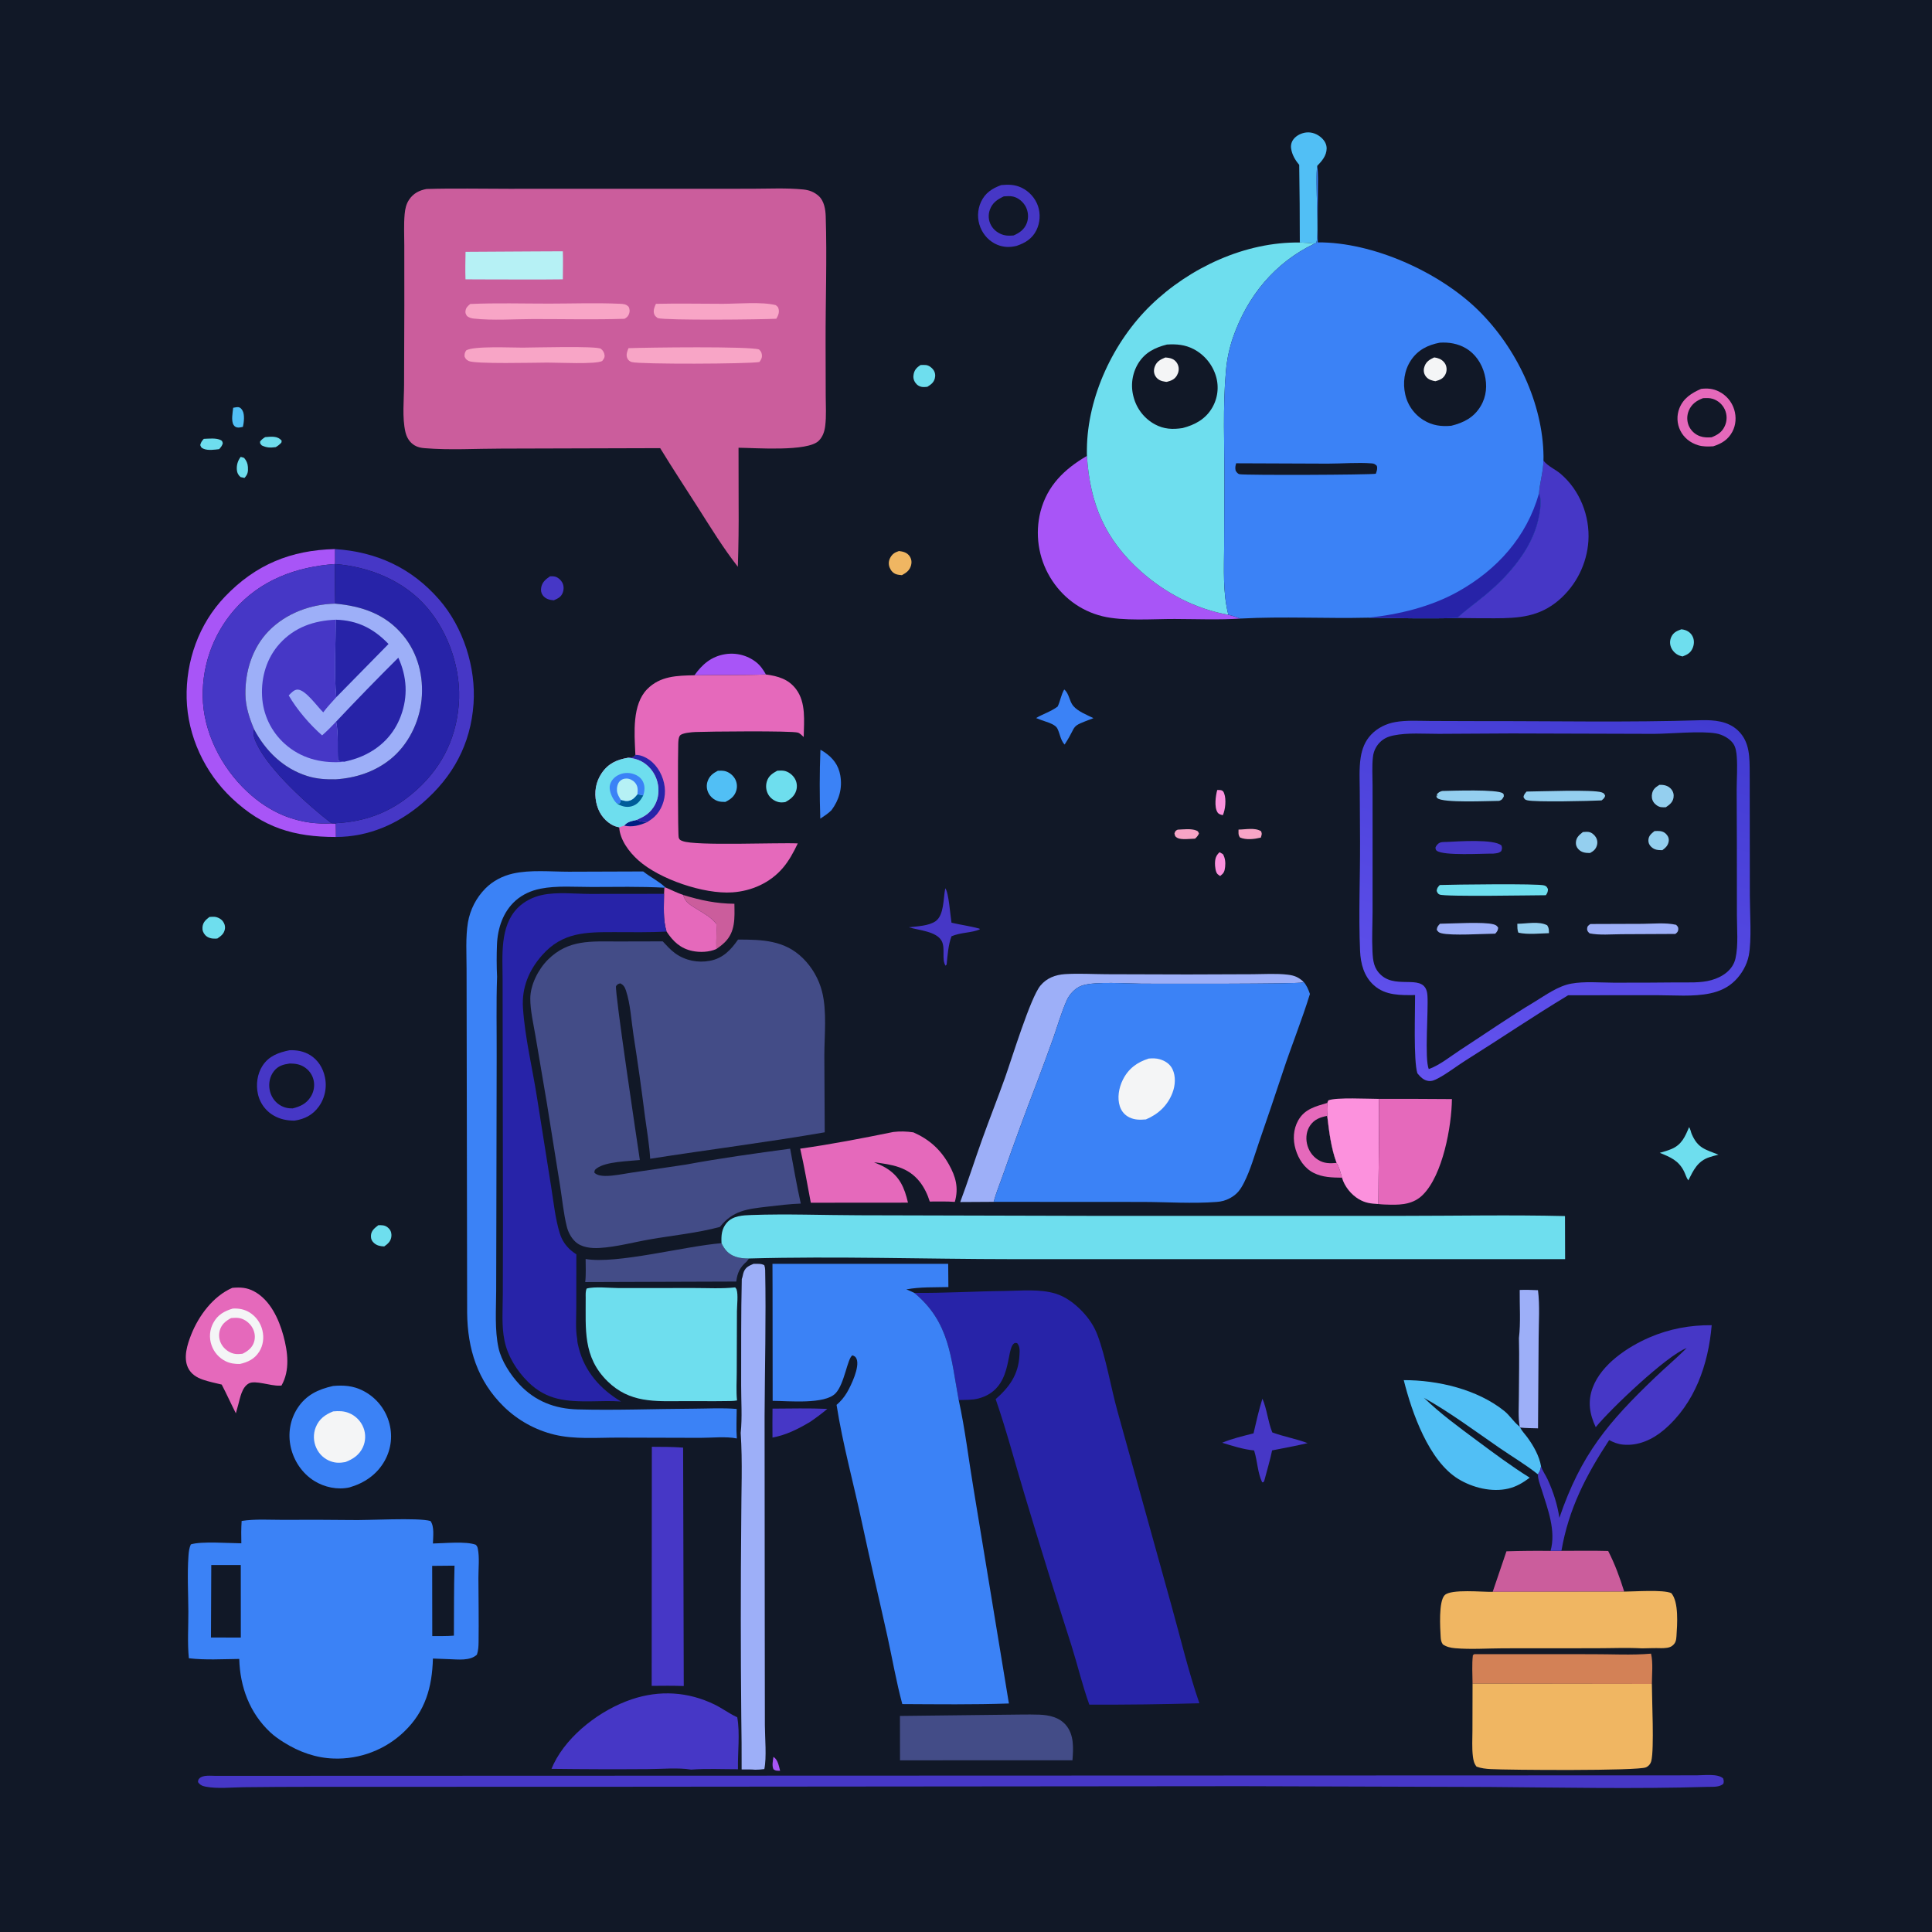 <?xml version="1.0" encoding="utf-8" ?>
<svg xmlns="http://www.w3.org/2000/svg" xmlns:xlink="http://www.w3.org/1999/xlink" width="1024" height="1024">
	<path fill="#111827" d="M0 0L1024 0L1024 1024L0 1024L0 0Z"/>
	<path fill="#A855F7" d="M409.927 931.164C412.31 932.649 412.801 935.983 413.468 938.518C411.926 938.49 411.241 938.691 409.967 937.776C409.028 935.769 409.67 933.305 409.927 931.164Z"/>
	<path fill="#6EDEEE" d="M127.57 242.153C128.174 242.273 128.786 242.503 129.375 242.686C130.614 244.13 131.271 245.565 131.399 247.493C131.566 250.023 131.324 251.428 129.589 253.311L127.518 252.865C126.259 251.785 125.675 250.67 125.536 249.015Q125.496 248.558 125.499 248.1Q125.501 247.642 125.547 247.186Q125.593 246.729 125.681 246.28Q125.77 245.83 125.9 245.39Q126.03 244.951 126.201 244.526Q126.372 244.1 126.582 243.693Q126.793 243.286 127.04 242.9Q127.287 242.514 127.57 242.153Z"/>
	<path fill="#FC91DD" d="M646.373 451.697L648.145 452.681C649.376 454.651 649.608 457.222 649.337 459.491C649.035 462.016 648.665 462.775 646.721 464.311C646.242 463.995 645.707 463.672 645.297 463.266C644.252 462.231 643.952 459.106 643.969 457.701C644.002 455.039 644.476 453.504 646.373 451.697Z"/>
	<path fill="#6EDEEE" d="M140.537 231.685C142.025 231.568 143.625 231.383 145.115 231.513C146.884 231.667 148.191 232.277 149.298 233.597L149.149 234.555C148.187 235.649 147.372 236.242 146.148 236.988C143.231 237.342 141.479 237.37 138.755 236.093C137.992 235.137 137.754 235.255 137.864 233.97C138.713 232.935 139.428 232.392 140.537 231.685Z"/>
	<path fill="#FC91DD" d="M645.155 418.719C645.688 418.734 646.769 418.675 647.317 418.85C648.271 419.155 648.519 419.694 648.85 420.577C650.01 423.674 649.491 429.071 648.131 432.064C647.026 431.793 645.976 431.585 645.326 430.595C643.476 427.781 644.313 421.822 645.155 418.719Z"/>
	<path fill="#F8A5C6" d="M624.176 439.74C627.112 439.613 631.286 439.061 634.052 440.172C635.079 440.585 635.089 440.863 635.478 441.822C634.904 442.991 634.375 443.632 633.409 444.503C631.076 444.556 626.017 445.245 624.004 444.095C622.745 443.376 622.777 443.029 622.489 441.713C623.012 440.412 622.942 440.375 624.176 439.74Z"/>
	<path fill="#51BFF5" d="M123.586 216.132C124.39 216.008 125.524 215.718 126.319 215.818C127.434 215.96 128.005 216.707 128.537 217.625C129.774 219.755 129.294 223.94 128.745 226.244C127.973 226.386 126.981 226.66 126.204 226.613C125.136 226.548 124.361 226.131 123.793 225.204C122.435 222.988 123.328 218.634 123.586 216.132Z"/>
	<path fill="#F8A5C6" d="M656.446 439.698C660.162 439.679 665.168 438.51 668.408 440.58C669.025 442.032 668.672 442.466 668.267 443.953C664.815 444.76 660.538 445.314 657.235 443.894C656.189 442.435 656.464 441.463 656.446 439.698Z"/>
	<path fill="#6EDEEE" d="M108.019 232.6C110.776 232.515 114.572 232.007 117.071 233.296C117.87 233.708 117.801 234.077 118.092 234.858C117.782 236.26 117.072 237.008 116.165 238.059C113.806 238.355 110.274 238.833 108.041 237.921C106.701 237.373 106.619 237.143 106.131 235.894C106.521 234.338 106.98 233.753 108.019 232.6Z"/>
	<path fill="#6EDEEE" d="M200.533 649.381Q201.099 649.362 201.666 649.363C203.629 649.376 204.942 649.842 206.294 651.335C207.337 652.488 207.663 654.226 207.392 655.719C206.96 658.091 205.53 659.313 203.641 660.631C201.615 660.568 199.841 660.222 198.261 658.854C197.104 657.852 196.545 656.566 196.6 655.029C196.7 652.269 198.549 650.91 200.533 649.381Z"/>
	<path fill="#6EDEEE" d="M487.884 193.472C488.834 193.433 489.824 193.372 490.77 193.478C492.277 193.647 493.871 194.803 494.722 196.036C495.649 197.378 495.886 198.945 495.481 200.524C494.897 202.809 493.416 203.809 491.512 205.016C490.698 205.081 489.784 205.199 488.972 205.113C487.357 204.943 486.05 204.139 485.132 202.813C484.143 201.383 483.901 199.829 484.283 198.146C484.805 195.838 485.985 194.761 487.884 193.472Z"/>
	<path fill="#6EDEEE" d="M110.996 486.013C111.866 485.947 112.741 485.873 113.615 485.924C115.207 486.017 117.105 486.97 118.082 488.255C119.044 489.52 119.457 490.889 119.182 492.474C118.755 494.934 117.132 496.104 115.205 497.428Q114.661 497.478 114.115 497.503C112.223 497.582 110.114 497.092 108.783 495.633C107.694 494.439 107.183 493.082 107.319 491.476C107.542 488.821 109.01 487.58 110.996 486.013Z"/>
	<path fill="#F0B662" d="M476.461 292.059Q477.098 292.141 477.73 292.25C479.749 292.606 481.413 293.459 482.441 295.316C483.152 296.601 483.278 298.054 482.921 299.465C482.211 302.277 480.459 303.533 478.035 304.857C477.043 304.761 476.01 304.69 475.057 304.372C473.338 303.799 472.161 302.429 471.513 300.782C470.893 299.204 470.943 297.514 471.665 295.982C472.715 293.753 474.176 292.787 476.461 292.059Z"/>
	<path fill="#4637C6" d="M291.559 305.44C292.492 305.43 293.472 305.387 294.378 305.664C295.851 306.116 297.287 307.394 298.005 308.749C298.872 310.385 298.917 312.296 298.305 314.026C297.451 316.435 295.704 317.219 293.515 318.178C291.202 317.998 289.053 317.435 287.621 315.439C286.789 314.28 286.611 312.911 286.827 311.536C287.29 308.59 289.224 307.026 291.559 305.44Z"/>
	<path fill="#6EDEEE" d="M891.17 333.538C891.893 333.635 892.592 333.746 893.283 333.992C895.126 334.649 896.549 335.91 897.299 337.737C898.068 339.609 897.913 341.708 897.123 343.548C896.029 346.097 894.291 346.979 891.805 347.933C891.194 347.781 890.585 347.64 889.998 347.407C888.074 346.645 886.403 344.921 885.646 343Q885.516 342.672 885.42 342.331Q885.325 341.991 885.265 341.643Q885.205 341.294 885.182 340.942Q885.158 340.589 885.172 340.236Q885.185 339.883 885.235 339.533Q885.285 339.183 885.371 338.84Q885.457 338.498 885.578 338.166Q885.699 337.834 885.854 337.516C886.996 335.153 888.813 334.383 891.17 333.538Z"/>
	<path fill="#51BFF5" d="M380.474 408.515C381.675 408.485 382.965 408.41 384.143 408.675C386.341 409.172 388.417 410.805 389.532 412.742Q389.738 413.104 389.906 413.485Q390.073 413.866 390.2 414.262Q390.328 414.659 390.413 415.066Q390.499 415.473 390.542 415.887Q390.585 416.301 390.585 416.718Q390.585 417.134 390.542 417.548Q390.499 417.962 390.414 418.369Q390.328 418.777 390.201 419.173C389.234 422.188 387.18 423.673 384.461 425.033C383.16 425.021 381.836 425.023 380.582 424.629Q380.172 424.497 379.777 424.325Q379.381 424.153 379.005 423.943Q378.629 423.733 378.275 423.487Q377.921 423.241 377.593 422.962Q377.265 422.682 376.966 422.372Q376.667 422.061 376.4 421.723Q376.133 421.385 375.9 421.022Q375.668 420.659 375.472 420.275C374.497 418.316 374.331 416.105 375.062 414.035C376.044 411.258 377.938 409.808 380.474 408.515Z"/>
	<path fill="#6EDEEE" d="M411.958 408.5C413.157 408.443 414.447 408.335 415.633 408.554C417.828 408.959 419.992 410.611 421.162 412.48Q421.387 412.843 421.572 413.228Q421.757 413.613 421.9 414.016Q422.043 414.418 422.142 414.834Q422.24 415.25 422.294 415.673Q422.348 416.097 422.355 416.524Q422.363 416.951 422.325 417.377Q422.287 417.802 422.204 418.221Q422.121 418.64 421.993 419.048C421.088 422.027 418.847 423.721 416.219 425.13C414.956 425.299 413.782 425.422 412.532 425.092C410.286 424.499 408.237 423.014 407.114 420.963Q406.909 420.582 406.741 420.183Q406.574 419.784 406.447 419.371Q406.319 418.957 406.233 418.533Q406.147 418.109 406.103 417.679Q406.059 417.249 406.057 416.816Q406.055 416.383 406.095 415.953Q406.136 415.522 406.219 415.097Q406.301 414.673 406.425 414.258C407.302 411.276 409.36 409.927 411.958 408.5Z"/>
	<path fill="#4637C6" d="M501.026 470.816C502.871 473.071 503.685 485.305 504.312 489.049C509.229 490.208 514.278 490.863 519.149 492.192L519.288 492.624C514.745 494.503 509.483 494.091 504.329 496.233C502.569 500.889 502.245 506.315 501.736 511.231L501.15 511.831C498.958 508.464 501.176 502.517 499.091 498.704C496.278 493.562 486.899 493.091 481.714 491.486C486.09 490.93 492.232 490.81 495.888 488.237C500.406 485.056 499.95 476.19 500.937 471.251L501.026 470.816Z"/>
	<path fill="#6EDEEE" d="M895.25 597.393C895.583 597.994 895.878 598.549 896.054 599.218C896.233 599.894 896.409 600.518 896.689 601.165C899.928 608.643 903.87 609.225 910.826 612.008Q908.386 612.567 906.008 613.348C899.772 615.397 897.593 620.175 894.84 625.628C893.823 624.275 893.314 622.354 892.559 620.832C889.703 615.075 885.3 613.297 879.708 611.024C881.847 610.433 883.989 609.818 886.035 608.948C891.338 606.692 893.181 602.368 895.25 597.393Z"/>
	<path fill="#4637C6" d="M409.453 746.604C419.119 746.559 428.839 746.302 438.496 746.748C435.497 749.279 432.442 751.554 429.189 753.75C422.751 757.507 416.812 760.568 409.433 761.939C409.342 756.832 409.434 751.712 409.453 746.604Z"/>
	<path fill="#3B82F6" d="M564.061 365.44C566.692 367.55 566.738 371.643 568.836 374.136C571.344 377.114 576.1 378.918 579.557 380.636C566.518 385.559 571.384 383.652 564.591 394.127L564.253 394.637C562.029 392.21 561.795 388.808 560.39 386.069C559.481 384.295 556.253 383.095 554.439 382.519C552.63 381.944 550.907 381.278 549.145 380.571C552.901 378.367 557.071 377.124 560.586 374.48C562.01 371.533 562.358 368.283 564.061 365.44Z"/>
	<path fill="#CB5D9C" d="M362.152 474.358C371.335 477.192 379.571 478.931 389.245 479.017C389.351 486.439 389.889 493.852 384.066 499.513C382.737 500.805 381.221 501.969 379.685 503.005C379.562 498.58 379.865 494.162 379.694 489.722C376.873 486.107 373.298 484.281 369.478 481.898C366.224 479.869 363.079 478.314 362.152 474.358Z"/>
	<path fill="#3B82F6" d="M434.847 397.401C435.52 397.732 436.125 398.101 436.749 398.517C441.384 401.61 444.432 405.437 445.387 411.056C446.547 417.886 444.748 423.941 440.714 429.414C438.909 431.206 436.878 432.512 434.771 433.914C434.364 421.817 434.348 409.494 434.847 397.401Z"/>
	<path fill="#A855F7" d="M368.076 357.907C372.202 352.096 377.065 347.91 384.355 346.736Q384.888 346.65 385.425 346.591Q385.961 346.532 386.5 346.501Q387.039 346.469 387.579 346.465Q388.119 346.461 388.659 346.485Q389.198 346.508 389.736 346.56Q390.273 346.611 390.807 346.689Q391.341 346.767 391.871 346.873Q392.401 346.978 392.924 347.11Q393.448 347.243 393.964 347.401Q394.48 347.56 394.987 347.745Q395.494 347.93 395.991 348.14Q396.489 348.351 396.974 348.586Q397.46 348.822 397.933 349.082Q398.407 349.342 398.866 349.626Q399.325 349.909 399.77 350.216Q400.214 350.523 400.642 350.852C402.913 352.59 404.574 354.999 405.952 357.479C393.383 357.982 380.67 357.664 368.076 357.907Z"/>
	<path fill="#4637C6" d="M669.104 741.341C671.569 746.953 671.98 753.442 674.346 759.209C680.44 761.474 686.924 762.552 693.048 764.885C686.821 766.357 680.527 767.519 674.246 768.736C673.126 774.139 671.472 779.549 670.074 784.894L669.718 785.543L668.987 785.664C666.609 780.922 666.451 774.456 664.853 769.294L664.684 768.766C658.907 768.203 653.3 766.391 647.779 764.681C653.118 762.456 658.805 761.132 664.398 759.713C665.832 753.551 667.187 747.375 669.104 741.341Z"/>
	<path fill="#E569BB" d="M352.648 470.33C355.773 471.692 358.931 473.258 362.152 474.358C363.079 478.314 366.224 479.869 369.478 481.898C373.298 484.281 376.873 486.107 379.694 489.722C379.865 494.162 379.562 498.58 379.685 503.005C375.9 504.665 371.058 504.874 367.044 504.048C360.633 502.728 356.756 498.975 353.277 493.734C351.334 487.371 351.938 480.338 351.963 473.748L352.126 470.497L352.648 470.33Z"/>
	<path fill="#E569BB" d="M703.504 584.563C703.727 586.951 703.833 589.045 703.458 591.44C704.45 599.697 705.494 608.56 708.437 616.387C709.924 618.817 710.533 621.483 711.289 624.203C706.087 624.123 700.949 624.054 696.195 621.626C691.309 619.129 688.232 614.317 686.693 609.164C685.176 604.089 685.438 598.542 688.059 593.868C691.489 587.753 697.266 586.426 703.504 584.563Z"/>
	<path fill="#111827" d="M708.437 616.387C704.85 616.686 701.769 616.716 698.627 614.74C695.517 612.784 693.445 609.635 692.701 606.049C692.021 602.774 692.525 599.192 694.47 596.423C696.707 593.238 699.789 592.147 703.458 591.44C704.45 599.697 705.494 608.56 708.437 616.387Z"/>
	<path fill="#51BFF5" d="M688.613 87.374C686.451 84.826 684.778 81.989 684.302 78.601Q684.259 78.286 684.247 77.969Q684.234 77.651 684.254 77.334Q684.273 77.017 684.324 76.703Q684.374 76.389 684.456 76.082Q684.537 75.775 684.648 75.477Q684.759 75.179 684.899 74.894Q685.04 74.608 685.207 74.338Q685.375 74.068 685.568 73.816C687.144 71.753 689.883 70.453 692.435 70.204C695.421 69.913 698.3 71.083 700.478 73.097C702.08 74.579 703.188 76.525 703.15 78.749C703.086 82.483 700.645 85.386 698.174 87.889C696.844 95.586 699.465 124.431 697.603 128.857L696.624 129.173C694.188 128.662 691.428 128.713 688.928 128.539Q688.93 107.955 688.613 87.374Z"/>
	<path fill="#E569BB" d="M901.601 206.117C904.953 205.714 907.872 205.941 910.945 207.453Q911.677 207.81 912.369 208.24Q913.061 208.67 913.706 209.168Q914.35 209.667 914.94 210.229Q915.529 210.791 916.058 211.411Q916.587 212.03 917.05 212.701Q917.513 213.371 917.904 214.086Q918.296 214.8 918.612 215.551Q918.928 216.302 919.166 217.081C920.351 220.93 920.104 225.231 918.196 228.81C915.943 233.038 912.499 235.14 908.057 236.546C905.317 236.711 902.628 236.78 899.973 235.963C895.911 234.714 892.479 232.039 890.594 228.194Q890.256 227.509 889.992 226.793Q889.728 226.077 889.54 225.338Q889.352 224.598 889.242 223.843Q889.133 223.087 889.103 222.325Q889.073 221.562 889.122 220.8Q889.172 220.039 889.301 219.286Q889.43 218.534 889.637 217.8Q889.844 217.065 890.127 216.356C892.26 211.022 896.587 208.304 901.601 206.117Z"/>
	<path fill="#111827" d="M902.614 211.048C904.357 210.953 906.16 210.868 907.844 211.413Q908.371 211.584 908.876 211.809Q909.382 212.034 909.862 212.311Q910.341 212.588 910.789 212.913Q911.237 213.238 911.649 213.609Q912.06 213.979 912.431 214.39Q912.802 214.801 913.127 215.249Q913.453 215.697 913.73 216.176Q914.007 216.655 914.233 217.161Q914.458 217.672 914.628 218.204Q914.798 218.736 914.911 219.283Q915.024 219.829 915.079 220.385Q915.134 220.941 915.13 221.499Q915.126 222.058 915.063 222.612Q915 223.167 914.88 223.712Q914.759 224.258 914.581 224.787Q914.403 225.316 914.171 225.824C912.708 229.063 910.364 230.487 907.179 231.772C905.093 231.919 903.078 231.925 901.08 231.212Q900.575 231.036 900.092 230.809Q899.608 230.582 899.151 230.305Q898.694 230.028 898.268 229.705Q897.843 229.382 897.453 229.016Q897.063 228.651 896.714 228.246Q896.365 227.842 896.06 227.403Q895.755 226.964 895.498 226.496Q895.24 226.028 895.033 225.535Q894.842 225.06 894.699 224.569Q894.556 224.077 894.462 223.574Q894.367 223.071 894.323 222.561Q894.279 222.051 894.285 221.54Q894.291 221.028 894.347 220.519Q894.403 220.01 894.509 219.51Q894.615 219.009 894.77 218.521Q894.925 218.033 895.127 217.563C896.59 214.149 899.246 212.306 902.614 211.048Z"/>
	<path fill="#9DAFF8" d="M805.477 683.703C808.714 683.559 811.926 683.702 815.161 683.831C816.2 692.018 815.542 700.897 815.512 709.166L815.185 757.049C812.046 756.938 808.812 756.977 805.694 756.633L805.444 756.155C804.602 751.129 805.007 745.42 805.03 740.317C805.075 729.955 805.339 719.559 805.068 709.201C806.058 701.022 805.381 691.984 805.477 683.703Z"/>
	<path fill="#4637C6" d="M530.655 98.098C534.484 97.734 537.885 97.772 541.436 99.475Q542.191 99.837 542.906 100.271Q543.622 100.706 544.292 101.208Q544.962 101.711 545.579 102.276Q546.197 102.842 546.756 103.465Q547.315 104.088 547.811 104.763Q548.307 105.438 548.734 106.158Q549.161 106.878 549.516 107.636Q549.871 108.395 550.15 109.184Q550.411 109.967 550.596 110.771Q550.78 111.576 550.886 112.394Q550.992 113.213 551.018 114.038Q551.044 114.863 550.991 115.686Q550.938 116.51 550.805 117.324Q550.672 118.139 550.462 118.937Q550.251 119.735 549.964 120.509Q549.677 121.282 549.317 122.025C547.094 126.519 543.381 128.776 538.785 130.325C535.29 131.174 532.05 131.122 528.667 129.763C524.518 128.097 521.298 124.672 519.635 120.549Q519.308 119.744 519.065 118.909Q518.821 118.074 518.664 117.219Q518.507 116.364 518.438 115.498Q518.368 114.631 518.387 113.762Q518.406 112.893 518.514 112.031Q518.621 111.168 518.816 110.321Q519.01 109.473 519.29 108.65Q519.57 107.827 519.932 107.037C522.187 102.195 525.854 99.882 530.655 98.098Z"/>
	<path fill="#111827" d="M532.049 104.083C533.662 103.965 535.42 103.816 537.007 104.195C539.818 104.867 542.345 107.035 543.666 109.573C545.022 112.181 545.273 115.423 544.243 118.189C542.971 121.603 540.432 123.406 537.214 124.798C535.447 124.934 533.722 125.03 531.992 124.56C529.207 123.804 526.635 121.924 525.262 119.364Q525.006 118.898 524.802 118.407Q524.597 117.916 524.446 117.407Q524.296 116.897 524.2 116.374Q524.105 115.851 524.066 115.321Q524.027 114.79 524.045 114.259Q524.063 113.728 524.138 113.201Q524.213 112.675 524.344 112.16Q524.475 111.644 524.66 111.146C526.011 107.417 528.612 105.719 532.049 104.083Z"/>
	<path fill="#4637C6" d="M153.436 556.651C157.281 556.489 161.1 557.184 164.409 559.238C168.579 561.827 171.223 566.112 172.206 570.865Q172.313 571.363 172.395 571.867Q172.476 572.37 172.532 572.877Q172.587 573.383 172.616 573.892Q172.646 574.401 172.649 574.911Q172.652 575.421 172.628 575.93Q172.605 576.44 172.556 576.947Q172.506 577.454 172.431 577.959Q172.355 578.463 172.254 578.962Q172.152 579.462 172.025 579.956Q171.898 580.449 171.746 580.936Q171.593 581.422 171.416 581.901Q171.239 582.379 171.038 582.847Q170.836 583.315 170.611 583.772Q170.385 584.23 170.136 584.675Q169.888 585.12 169.616 585.551Q169.345 585.983 169.052 586.4C165.788 590.968 161.553 593.107 156.151 593.953C152.164 593.978 148.395 593.233 144.927 591.179Q144.539 590.951 144.163 590.703Q143.787 590.455 143.424 590.189Q143.061 589.922 142.712 589.637Q142.364 589.352 142.03 589.049Q141.697 588.746 141.379 588.427Q141.062 588.108 140.761 587.772Q140.461 587.437 140.178 587.087Q139.895 586.736 139.63 586.372Q139.366 586.007 139.12 585.63Q138.875 585.252 138.649 584.862Q138.423 584.473 138.218 584.072Q138.013 583.671 137.828 583.26Q137.644 582.849 137.481 582.43Q137.318 582.01 137.177 581.582Q137.036 581.155 136.917 580.72Q136.798 580.286 136.701 579.846C135.581 574.875 136.336 569.187 139.135 564.88C142.537 559.644 147.63 557.86 153.436 556.651Z"/>
	<path fill="#111827" d="M153.551 563.681C156.296 563.712 158.706 563.985 161.095 565.451C163.688 567.043 165.523 569.497 166.212 572.473Q166.34 573.039 166.411 573.615Q166.482 574.19 166.496 574.77Q166.51 575.35 166.466 575.929Q166.423 576.507 166.322 577.078Q166.222 577.65 166.065 578.208Q165.909 578.767 165.698 579.307Q165.487 579.848 165.223 580.365Q164.96 580.882 164.647 581.37C162.347 585.005 159.149 586.483 155.109 587.473C152.643 587.532 150.41 587.006 148.296 585.687C145.384 583.87 143.484 580.836 142.896 577.476C142.297 574.054 143.02 570.472 145.193 567.724C147.434 564.89 150.112 564.183 153.551 563.681Z"/>
	<path fill="#FC91DD" d="M703.504 584.563C703.609 584.102 703.866 583.642 704.057 583.209C708.103 581.522 725.414 582.437 730.838 582.433C731.2 601.03 730.56 619.581 730.581 638.17C726.559 637.935 723.721 637.672 720.151 635.56C716.138 633.185 712.542 628.758 711.289 624.203C710.533 621.483 709.924 618.817 708.437 616.387C705.494 608.56 704.45 599.697 703.458 591.44C703.833 589.045 703.727 586.951 703.504 584.563Z"/>
	<path fill="#434C87" d="M310.396 667.293C326.796 670.158 363.068 660.447 382.421 658.912C384.084 662.444 386.218 664.86 390 666.128C392.27 666.888 394.632 667.02 397.005 667.027L395.757 668.625C392.157 671.734 390.843 674.555 390.225 679.251L310.179 679.518C310.655 675.532 310.392 671.311 310.396 667.293Z"/>
	<path fill="#CB5D9C" d="M821.82 822.004L827.592 821.973C835.838 821.975 844.121 821.81 852.361 822.043C855.914 828.945 858.567 836.178 860.86 843.586L791.155 843.7L798.451 822.217Q810.133 821.855 821.82 822.004Z"/>
	<path fill="#D38156" d="M875.083 876.468C876.231 881.367 875.543 887.461 875.528 892.518L780.481 892.395C780.449 887.435 780.085 882.225 780.655 877.302L781.402 876.723L843.81 876.751C854.062 876.719 864.89 877.369 875.083 876.468Z"/>
	<path fill="#4637C6" d="M177.499 291.012C199.573 292.476 218.102 300.935 232.809 317.833C245.527 332.446 252.328 353.719 250.988 372.996C249.501 394.402 240.106 411.66 223.994 425.572C210.969 436.818 195.311 443.574 177.998 443.624C178.034 441.232 177.961 438.89 177.815 436.504L178.165 436.303C193.59 435.448 206.392 430.738 218.326 420.814C233.123 408.509 241.564 392.789 243.158 373.502C244.652 355.418 238.036 335.589 226.221 321.859C214.067 307.737 195.797 300.357 177.518 298.95L177.499 291.012Z"/>
	<path fill="#E569BB" d="M730.838 582.433Q750.193 582.375 769.548 582.538C769.396 596.931 764.727 622.808 754.062 633.352C749.309 638.05 743.284 638.651 736.942 638.51C734.846 638.463 732.662 638.417 730.581 638.17C730.56 619.581 731.2 601.03 730.838 582.433Z"/>
	<path fill="#A855F7" d="M177.998 443.624C155.761 443.604 139.488 438.704 122.918 423.097C108.491 409.508 99.435 390.119 98.93 370.265C98.424 350.409 105.381 330.697 119.187 316.271C135.54 299.183 154.153 291.615 177.499 291.012L177.518 298.95C157.001 300.428 138.049 307.389 124.235 323.184Q123.134 324.448 122.096 325.765Q121.058 327.082 120.086 328.449Q119.114 329.815 118.211 331.228Q117.307 332.64 116.474 334.095Q115.64 335.55 114.879 337.044Q114.119 338.539 113.432 340.068Q112.745 341.598 112.135 343.16Q111.524 344.721 110.99 346.311Q110.457 347.901 110.002 349.514Q109.548 351.128 109.173 352.763Q108.798 354.397 108.503 356.048Q108.209 357.699 107.996 359.362Q107.783 361.025 107.652 362.697Q107.521 364.368 107.472 366.044Q107.423 367.72 107.457 369.397Q107.49 371.073 107.606 372.746C109.027 391.464 119.367 409.767 133.54 421.824C145.8 432.253 159.738 437.237 175.79 436.418L177.815 436.504C177.961 438.89 178.034 441.232 177.998 443.624Z"/>
	<path fill="#4637C6" d="M345.487 766.829C351.017 766.865 356.547 766.834 362.064 767.265L362.405 893.626C356.732 893.425 351.075 893.476 345.4 893.537L345.487 766.829Z"/>
	<path fill="#434C87" d="M541.349 908.743Q546.104 908.666 550.858 908.807C556.039 909.012 561.342 910.143 564.886 914.249C569.374 919.448 568.91 926.607 568.43 932.987L504.75 932.996L477.022 933.024L476.985 909.486L541.349 908.743Z"/>
	<path fill="#E569BB" d="M123.129 682.583C127.425 682.239 130.743 682.344 134.671 684.446C143.119 688.967 147.76 698.979 150.175 707.821C152.534 716.462 153.813 726.296 149.184 734.372C149.055 734.379 148.927 734.388 148.799 734.393C148.585 734.402 148.371 734.404 148.158 734.414C143.341 734.64 135.297 731.418 131.922 733.227C128.177 735.234 127.269 740.886 126.256 744.591L125.01 749.084C122.442 744.038 120.134 738.876 117.512 733.85C114.228 733.061 110.823 732.372 107.625 731.281C104.222 730.12 101.221 728.262 99.642 724.913C97.095 719.513 99.243 712.685 101.317 707.44C105.308 697.346 112.971 686.988 123.129 682.583Z"/>
	<path fill="#F4F5F6" d="M123.392 693.565C126.524 693.404 129.483 693.929 132.198 695.57Q132.84 695.966 133.44 696.423Q134.04 696.881 134.593 697.395Q135.145 697.909 135.645 698.474Q136.144 699.04 136.585 699.652Q137.026 700.264 137.406 700.917Q137.785 701.569 138.098 702.255Q138.411 702.942 138.656 703.656Q138.9 704.37 139.073 705.104C140.015 708.929 139.502 713.089 137.376 716.438C134.93 720.293 131.445 721.96 127.13 722.938C124.484 722.979 122.032 722.658 119.625 721.493Q118.969 721.172 118.349 720.788Q117.728 720.405 117.148 719.962Q116.567 719.519 116.034 719.021Q115.5 718.524 115.018 717.976Q114.535 717.428 114.109 716.835Q113.683 716.243 113.317 715.611Q112.951 714.98 112.649 714.315Q112.347 713.651 112.112 712.96Q111.856 712.235 111.678 711.486Q111.5 710.738 111.402 709.975Q111.303 709.212 111.286 708.443Q111.269 707.673 111.333 706.907Q111.397 706.14 111.542 705.385Q111.687 704.629 111.91 703.893Q112.134 703.157 112.434 702.448Q112.734 701.74 113.107 701.067C115.437 696.81 118.907 694.9 123.392 693.565Z"/>
	<path fill="#E569BB" d="M122.477 698.598C124.004 698.489 125.583 698.329 127.092 698.662C129.898 699.281 132.448 701.327 133.827 703.827C135.104 706.141 135.447 708.835 134.628 711.361C133.639 714.41 131.322 716.136 128.565 717.516C126.993 717.684 125.452 717.843 123.897 717.463C121.295 716.828 118.904 715.019 117.526 712.733Q117.27 712.313 117.059 711.869Q116.848 711.424 116.683 710.961Q116.519 710.498 116.402 710.02Q116.286 709.542 116.219 709.055Q116.152 708.567 116.136 708.076Q116.119 707.584 116.153 707.094Q116.186 706.603 116.27 706.118Q116.354 705.633 116.487 705.16C117.434 701.87 119.594 700.182 122.477 698.598Z"/>
	<path fill="#3B82F6" d="M176.569 734.594C182.097 734.108 187.048 734.441 192.106 736.957Q192.727 737.262 193.331 737.599Q193.935 737.936 194.521 738.303Q195.107 738.67 195.674 739.066Q196.241 739.462 196.787 739.887Q197.332 740.312 197.856 740.764Q198.379 741.216 198.879 741.694Q199.379 742.172 199.854 742.675Q200.328 743.178 200.777 743.705Q201.225 744.231 201.646 744.78Q202.068 745.328 202.46 745.898Q202.853 746.467 203.216 747.056Q203.579 747.645 203.911 748.251Q204.244 748.857 204.545 749.48Q204.846 750.103 205.115 750.74Q205.385 751.377 205.621 752.027Q205.857 752.677 206.06 753.338C208.232 760.414 207.486 767.803 203.868 774.268C199.79 781.556 193.11 786.077 185.212 788.359C178.92 789.761 171.991 788.296 166.549 784.91C160.177 780.944 155.712 774.265 154.095 766.973C152.524 759.89 153.709 752.515 157.659 746.404C162.219 739.348 168.699 736.336 176.569 734.594Z"/>
	<path fill="#F4F5F6" d="M176.598 748.063C179.568 747.825 182.19 747.795 184.991 748.956Q185.645 749.222 186.269 749.554Q186.893 749.886 187.479 750.28Q188.066 750.673 188.609 751.125Q189.152 751.576 189.647 752.081Q190.141 752.586 190.582 753.138Q191.022 753.691 191.404 754.285Q191.785 754.88 192.104 755.51Q192.423 756.14 192.676 756.8Q192.911 757.418 193.084 758.057Q193.257 758.696 193.365 759.348Q193.474 760.001 193.517 760.661Q193.56 761.321 193.538 761.983Q193.515 762.644 193.428 763.3Q193.34 763.955 193.187 764.599Q193.035 765.243 192.819 765.868Q192.604 766.494 192.327 767.095C190.458 771.143 187.092 773.387 183.053 774.925C180.282 775.418 177.977 775.5 175.289 774.526Q174.663 774.3 174.063 774.013Q173.463 773.727 172.895 773.381Q172.326 773.036 171.795 772.636Q171.264 772.236 170.775 771.785Q170.287 771.333 169.845 770.836Q169.404 770.338 169.015 769.799Q168.625 769.26 168.292 768.685Q167.958 768.11 167.683 767.504Q167.383 766.861 167.15 766.191Q166.917 765.521 166.752 764.83Q166.588 764.14 166.495 763.437Q166.402 762.733 166.381 762.024Q166.359 761.315 166.41 760.607Q166.46 759.899 166.582 759.2Q166.705 758.501 166.897 757.818Q167.089 757.135 167.35 756.475C169.152 752.036 172.292 749.795 176.598 748.063Z"/>
	<path fill="#51BFF5" d="M744.023 731.501C762.132 731.479 782.972 736.353 797.293 747.842C800.121 750.111 802.056 753.318 804.808 755.631C805.018 755.808 805.232 755.98 805.444 756.155L805.694 756.633C806.758 758.637 808.326 760.176 809.646 761.999C812.847 766.422 815.88 771.736 816.786 777.191C816.476 778.934 816.151 779.972 815.134 781.43C808.713 776.308 801.27 771.924 794.483 767.237C781.602 758.341 768.365 748.475 754.706 740.871C763.335 749.18 773.001 756.259 782.599 763.38C791.883 770.269 800.956 777.074 810.788 783.196C807.266 785.838 803.773 787.968 799.422 788.989C790.657 791.045 780.528 788.513 772.966 783.905C757.332 774.376 748.312 748.71 744.023 731.501Z"/>
	<path fill="#E569BB" d="M473.458 599.978C477.145 599.53 480.431 599.654 484.113 600.173C492.449 603.857 498.427 609.162 502.901 617.117C506.61 623.709 508.199 629.603 506.077 637.028C501.679 636.693 497.204 636.845 492.794 636.838C491.633 633.111 489.886 629.418 487.46 626.342C481.197 618.399 472.524 617.205 463.214 616.033C465.39 616.935 467.585 617.82 469.602 619.048C476.875 623.479 479.402 629.508 481.246 637.43L429.747 637.471C427.902 627.914 426.315 618.303 424.13 608.815C440.528 606.52 457.225 603.275 473.458 599.978Z"/>
	<path fill="#4637C6" d="M818.064 244.015C818.169 244.177 818.26 244.35 818.38 244.501C820.388 247.033 824.488 248.872 827.059 251.044C837.309 259.702 842.733 273.442 841.882 286.755Q841.806 287.874 841.675 288.988Q841.545 290.102 841.359 291.208Q841.173 292.314 840.933 293.409Q840.693 294.505 840.399 295.587Q840.105 296.669 839.758 297.736Q839.411 298.802 839.012 299.851Q838.613 300.899 838.163 301.926Q837.712 302.953 837.212 303.956Q836.711 304.96 836.161 305.938Q835.612 306.915 835.015 307.865Q834.417 308.814 833.774 309.733Q833.131 310.651 832.443 311.537Q831.755 312.423 831.024 313.273Q830.293 314.124 829.522 314.938Q828.75 315.751 827.939 316.526Q827.127 317.3 826.279 318.034C815.866 326.952 805.118 327.691 792 327.7Q782.167 327.706 772.335 327.558C777.213 323.053 782.685 319.246 787.765 314.978C798.716 305.776 809.779 293.384 814.201 279.499C815.576 275.18 817.824 265.619 815.693 261.511C816.128 255.628 817.999 250.063 818.064 244.015Z"/>
	<path fill="#9DAFF8" d="M508.937 637.112C513.027 626.212 516.545 615.111 520.471 604.153C524.431 593.103 528.768 582.192 532.708 571.134C536.415 560.729 546.111 528.866 551.436 522.402C554.753 518.377 559.416 516.636 564.476 516.311C571.69 515.846 579.188 516.317 586.431 516.352L629.424 516.475L663.969 516.352C670.069 516.326 676.542 515.871 682.59 516.605C686.202 517.043 688.201 517.944 690.904 520.362C690.736 520.479 690.583 520.621 690.4 520.714C688.673 521.592 614.163 521.408 605.17 521.369C597.208 521.334 580.804 520.092 573.786 522.277C570.05 523.44 566.86 526.844 565.325 530.35C562.544 536.704 560.578 543.519 558.304 550.067Q553.945 562.224 549.377 574.304Q540.31 597.889 531.945 621.732C530.202 626.77 528.071 631.881 526.65 637.009L508.937 637.112Z"/>
	<path fill="#4637C6" d="M845.772 756.44C842.496 749.496 841.402 742.774 844.195 735.389C848.852 723.072 862.611 713.914 874.181 708.896C884.68 704.343 895.826 702.268 907.234 702.388C905.459 723.175 898.323 743.862 882.036 757.769C875.972 762.947 868.356 766.473 860.216 765.673C857.457 765.402 855.326 764.528 852.883 763.281C840.637 781.916 831.387 799.771 827.592 821.973L821.82 822.004C824.829 811.355 820.336 799.88 817.173 789.741C816.356 787.125 815.092 784.177 815.134 781.43C816.151 779.972 816.476 778.934 816.786 777.191C817.582 779.664 819.215 781.809 820.302 784.184C823.269 790.666 825.459 797.418 826.503 804.485C837.954 770.865 852.376 753.804 877.478 729.828C882.898 724.651 888.67 719.795 893.971 714.504C883.436 718.39 853.462 746.934 845.772 756.44Z"/>
	<path fill="#4637C6" d="M292.295 937.53L292.534 936.981C292.847 936.245 293.161 935.523 293.513 934.804C301.177 919.191 318.564 906.158 334.758 900.692C349.565 895.694 364.715 896.593 378.763 903.448C382.687 905.363 386.343 908.098 390.192 909.919C390.38 910.007 390.569 910.091 390.758 910.176C392.303 918.904 390.938 928.844 391.136 937.734C382.939 937.745 374.474 937.317 366.312 937.925C359.254 936.794 350.625 937.664 343.431 937.67Q317.862 937.858 292.295 937.53Z"/>
	<path fill="#A855F7" d="M657.669 327.844C646.104 328.61 634.213 328.105 622.62 328.071C611.092 328.037 595.285 329.306 584.325 326.624C572.562 323.746 562.802 316.335 556.593 305.987Q556.012 305.017 555.48 304.02Q554.947 303.023 554.464 302.001Q553.982 300.979 553.55 299.934Q553.118 298.889 552.738 297.825Q552.358 296.76 552.032 295.678Q551.705 294.596 551.432 293.499Q551.158 292.402 550.94 291.293Q550.721 290.184 550.557 289.065Q550.393 287.947 550.284 286.822Q550.176 285.696 550.123 284.567Q550.07 283.438 550.072 282.308Q550.075 281.177 550.133 280.048Q550.192 278.919 550.306 277.795Q550.419 276.67 550.589 275.552Q550.758 274.435 550.982 273.327Q551.206 272.219 551.484 271.123C555.093 257.349 564.159 248.602 576.098 241.633C577.701 266.902 585.602 285.874 604.78 302.911C617.712 314.399 633.955 322.871 651.047 325.838C652.924 326.285 654.652 326.799 656.447 327.506C657.179 327.795 656.86 327.695 657.669 327.844Z"/>
	<path fill="#9DAFF8" d="M399.421 669.848C401.285 669.917 403.507 669.617 405.096 670.598C405.399 671.528 405.531 672.206 405.551 673.196C406.073 698.955 405.361 724.871 405.248 750.641L405.336 862.071L405.402 914.469C405.417 920.969 406.41 931.515 405.105 937.643C403.494 937.868 401.947 937.98 400.32 937.99C397.956 937.759 395.459 937.875 393.078 937.833Q393.124 923.722 392.891 909.612Q392.396 858.005 392.873 806.399C392.864 790.87 393.612 774.958 392.581 759.488C393.458 751.341 392.803 742.329 392.829 734.084C392.887 715.36 392.717 696.599 393.161 677.881C393.679 676.727 393.744 675.269 394.245 674.053C395.276 671.548 397.08 670.87 399.421 669.848Z"/>
	<path fill="#4637C6" d="M175.79 436.418C159.738 437.237 145.8 432.253 133.54 421.824C119.367 409.767 109.027 391.464 107.606 372.746Q107.49 371.073 107.457 369.397Q107.423 367.72 107.472 366.044Q107.521 364.368 107.652 362.697Q107.783 361.025 107.996 359.362Q108.209 357.699 108.503 356.048Q108.798 354.397 109.173 352.763Q109.548 351.128 110.002 349.514Q110.457 347.901 110.99 346.311Q111.524 344.721 112.135 343.16Q112.745 341.598 113.432 340.068Q114.119 338.538 114.879 337.044Q115.64 335.55 116.474 334.095Q117.307 332.64 118.211 331.228Q119.114 329.815 120.086 328.449Q121.058 327.082 122.096 325.765Q123.134 324.448 124.235 323.184C138.049 307.389 157.001 300.428 177.518 298.95C177.552 305.944 177.491 312.953 177.669 319.944C164.751 320.18 151.539 325.065 142.41 334.435C133.755 343.32 129.879 355.854 130.075 368.099C130.18 374.608 132.196 380.662 134.703 386.608C133.742 389.395 135.154 392.391 136.411 394.937C143.201 408.69 163.503 427.046 175.79 436.418Z"/>
	<path fill="#F0B662" d="M860.86 843.586C866.162 843.576 881.645 842.426 885.826 844.394C889.895 849.111 888.957 861.12 888.563 867.211C888.423 869.385 888.15 870.888 886.327 872.305C884.794 873.496 882.395 873.539 880.546 873.565C877.173 873.444 873.752 873.609 870.376 873.66C862.197 873.23 853.808 873.605 845.61 873.603L796.734 873.638C788.383 873.667 779.51 874.308 771.231 873.585C768.834 873.376 766.729 872.911 764.723 871.557C763.844 870.266 763.663 869.088 763.579 867.562C763.319 862.833 762.42 848.786 765.708 845.474C769.085 842.074 785.832 843.87 791.155 843.7L860.86 843.586Z"/>
	<path fill="#2723A8" d="M177.518 298.95C195.797 300.357 214.067 307.737 226.221 321.859C238.036 335.589 244.652 355.418 243.158 373.502C241.564 392.789 233.123 408.509 218.326 420.814C206.392 430.738 193.59 435.448 178.165 436.303L177.815 436.504L175.79 436.418C163.503 427.046 143.201 408.69 136.411 394.937C135.154 392.391 133.742 389.395 134.703 386.608C140.831 398.145 150.271 407.389 162.976 411.339C167.924 412.877 172.805 413.143 177.948 413.058C188.517 412.372 198.563 409.12 206.892 402.44C216.311 394.886 222.267 382.833 223.439 370.889C224.641 358.646 221.563 346.349 213.674 336.776C204.34 325.449 191.81 321.25 177.669 319.944C177.491 312.953 177.552 305.944 177.518 298.95Z"/>
	<path fill="#F0B662" d="M780.481 892.395L875.528 892.518C875.538 901.065 876.812 926.793 875.24 933.276C874.862 934.836 873.898 936.025 872.446 936.71C868.252 938.691 799.302 938.165 790.077 937.658C787.537 937.518 785.004 937.233 782.605 936.356C781.292 934.745 780.928 933.015 780.669 930.976C780.098 926.488 780.423 921.67 780.426 917.136L780.481 892.395Z"/>
	<path fill="#6EDEEE" d="M389.663 682.341C389.911 682.711 390.266 683.028 390.405 683.45C391.336 686.268 390.602 691.992 390.593 695.027L390.494 726.858C390.497 731.881 390.124 737.292 390.633 742.269C388.669 742.639 386.488 742.566 384.489 742.602C377.128 742.733 369.751 742.578 362.388 742.623C347.001 742.718 333.741 743.664 321.944 732.045C308.845 719.143 310.5 704.448 310.428 687.625C310.414 686.006 310.316 684.521 310.894 682.976C315.117 681.771 323.286 682.687 327.931 682.697L367.779 682.674C374.96 682.66 382.535 683.121 389.663 682.341Z"/>
	<path fill="#4637C6" d="M114.298 941.237L899.15 940.971C902.928 940.974 910.524 939.939 913.315 942.599C913.634 943.854 913.758 944.173 913.425 945.405C911.4 947.354 907.768 947.005 905.125 947.076C866.454 948.241 827.617 947.417 788.932 947.131L658.157 946.723L320.109 947.023L165.608 947.05Q147.323 947.054 129.04 947.264C122.753 947.328 115.292 948.165 109.117 946.991C107.24 946.634 106.022 946.116 104.934 944.525C105.087 943.498 104.953 943.365 105.717 942.563C107.526 940.663 111.816 941.256 114.298 941.237Z"/>
	<path fill="#E569BB" d="M368.076 357.907C380.67 357.664 393.383 357.982 405.952 357.479C412.315 358.364 417.868 359.864 421.95 365.295C427.296 372.408 426.12 382.249 425.981 390.633C425.134 389.861 424.015 388.656 422.91 388.307C419.584 387.255 375.06 387.696 368.554 387.982C366.716 388.062 361.379 388.446 360.35 389.921C359.564 391.047 359.55 392.861 359.486 394.182C359.262 398.806 359.248 442.43 359.726 443.936C360.12 445.18 360.654 445.339 361.834 445.795C368.709 448.454 412.198 446.508 422.838 447.029C420.628 451.662 418.247 456.145 414.891 460.066C408.164 467.925 398.383 472.285 388.131 472.974C372.947 473.995 349.502 465.976 338.308 455.953C333.459 451.611 328.571 445.15 328.184 438.487C326.648 438.184 325.295 437.752 323.951 436.924C319.614 434.252 317.076 430.24 316.029 425.297C314.874 419.841 315.772 414.372 318.943 409.741C322.479 404.576 327.011 402.627 332.936 401.61C333.754 401.541 334.55 401.463 335.36 401.325C336.317 401.161 336.249 400.862 336.782 400.106C336.761 399.769 336.734 399.433 336.718 399.096C336.22 388.515 335.012 373.414 343.006 365.283C349.943 358.227 358.929 358.092 368.076 357.907Z"/>
	<path fill="#001D82" d="M330.846 437.62C332.481 435.472 334.942 435.179 337.405 434.597C339.333 435.464 340.976 435.593 343.071 435.733C339.014 437.435 335.296 438.578 330.846 437.62Z"/>
	<path fill="#2723A8" d="M336.782 400.106C340.005 399.982 343.543 401.962 345.863 404.108C349.901 407.845 352.36 413.681 352.437 419.154C352.509 424.156 350.583 429.44 346.885 432.895C345.735 433.968 344.37 434.855 343.071 435.733C340.976 435.593 339.333 435.464 337.405 434.597C339.33 433.707 341.288 432.831 342.971 431.518Q343.598 431.025 344.171 430.471Q344.745 429.918 345.26 429.309Q345.775 428.7 346.225 428.042Q346.676 427.385 347.058 426.685Q347.439 425.985 347.748 425.25Q348.058 424.515 348.291 423.752Q348.524 422.99 348.679 422.208Q348.834 421.426 348.909 420.632Q348.952 420.186 348.973 419.739Q348.993 419.292 348.991 418.844Q348.989 418.397 348.965 417.949Q348.94 417.502 348.893 417.057Q348.846 416.612 348.776 416.17Q348.706 415.728 348.615 415.289Q348.523 414.851 348.409 414.418Q348.295 413.985 348.159 413.559Q348.024 413.132 347.867 412.713Q347.71 412.294 347.532 411.883Q347.354 411.472 347.155 411.071Q346.956 410.669 346.738 410.279Q346.519 409.888 346.281 409.509Q346.043 409.13 345.787 408.763Q345.53 408.396 345.255 408.043Q344.98 407.69 344.687 407.351C341.509 403.7 337.67 402.024 332.936 401.61C333.754 401.541 334.55 401.463 335.36 401.325C336.317 401.161 336.249 400.862 336.782 400.106Z"/>
	<path fill="#6EDEEE" d="M332.936 401.61C337.67 402.024 341.509 403.7 344.687 407.351Q344.98 407.69 345.255 408.043Q345.53 408.396 345.787 408.763Q346.043 409.13 346.281 409.509Q346.519 409.888 346.738 410.279Q346.956 410.669 347.155 411.071Q347.354 411.472 347.532 411.883Q347.71 412.294 347.867 412.713Q348.024 413.132 348.159 413.559Q348.295 413.985 348.409 414.418Q348.523 414.851 348.615 415.289Q348.706 415.728 348.776 416.17Q348.846 416.612 348.893 417.057Q348.94 417.502 348.965 417.949Q348.989 418.397 348.991 418.844Q348.993 419.292 348.973 419.739Q348.952 420.186 348.909 420.632Q348.834 421.426 348.679 422.208Q348.524 422.99 348.291 423.752Q348.058 424.515 347.748 425.25Q347.439 425.985 347.058 426.685Q346.676 427.384 346.225 428.042Q345.775 428.7 345.26 429.309Q344.745 429.918 344.171 430.471Q343.598 431.025 342.971 431.518C341.288 432.831 339.33 433.707 337.405 434.597C334.942 435.179 332.481 435.472 330.846 437.62L328.184 438.487C326.648 438.184 325.295 437.752 323.951 436.924C319.614 434.252 317.076 430.24 316.029 425.297C314.874 419.841 315.772 414.372 318.943 409.741C322.479 404.576 327.011 402.627 332.936 401.61Z"/>
	<path fill="#005D99" d="M337.853 420.947C338.851 421.159 339.961 421.297 340.922 421.624C339.399 424.4 337.791 426.587 334.563 427.415C332.01 428.069 329.417 427.356 327.214 426.033C327.1 425.965 326.993 425.886 326.883 425.813L328.424 425.778C328.839 425.152 328.887 424.631 329.035 423.905C330.149 424.258 331.388 424.601 332.568 424.514C335.02 424.335 336.399 422.737 337.853 420.947Z"/>
	<path fill="#3B82F6" d="M326.883 425.813C326.381 425.291 325.918 424.76 325.512 424.158C324.076 422.03 322.543 418.399 323.355 415.787C324.025 413.634 325.488 412.002 327.46 410.932Q327.911 410.687 328.385 410.488Q328.858 410.289 329.349 410.138Q329.84 409.987 330.343 409.885Q330.847 409.783 331.358 409.731Q331.868 409.679 332.382 409.678Q332.896 409.677 333.407 409.726Q333.918 409.776 334.422 409.875Q334.926 409.975 335.417 410.124C337.714 410.807 339.723 412.112 340.795 414.314C341.943 416.675 341.732 419.21 340.922 421.624C339.961 421.297 338.851 421.159 337.853 420.947C336.399 422.737 335.02 424.335 332.568 424.514C331.388 424.601 330.149 424.258 329.035 423.905C328.887 424.631 328.839 425.152 328.424 425.778L326.883 425.813Z"/>
	<path fill="#B6F1F5" d="M329.035 423.905C328.132 422.486 327.17 420.902 327.01 419.189C326.853 417.509 327.282 415.188 328.573 413.987C329.618 413.014 330.674 412.639 332.094 412.641C333.691 412.644 335.429 413.538 336.476 414.713C338.204 416.651 338.079 418.523 337.853 420.947C336.399 422.737 335.02 424.335 332.568 424.514C331.388 424.601 330.149 424.258 329.035 423.905Z"/>
	<path fill="#3B82F6" d="M390.54 762.414C384.825 761.233 376.998 762.104 371.102 762.084L327.693 761.964C316.672 761.935 304.521 763.003 293.769 760.371Q291.886 759.911 290.039 759.327Q288.191 758.742 286.386 758.036Q284.582 757.33 282.828 756.505Q281.075 755.679 279.38 754.739Q277.686 753.799 276.058 752.747Q274.43 751.696 272.876 750.538Q271.322 749.381 269.849 748.122Q268.375 746.863 266.989 745.509C253.089 731.886 247.805 714.97 247.596 695.835L247.366 556.441L247.291 513.713C247.298 505.63 246.705 496.871 248.013 488.904Q248.231 487.638 248.544 486.393Q248.858 485.147 249.265 483.929Q249.673 482.711 250.171 481.527Q250.67 480.344 251.258 479.201Q251.845 478.059 252.518 476.965Q253.19 475.871 253.944 474.831Q254.698 473.791 255.528 472.811Q256.359 471.832 257.262 470.918C261.191 466.942 266.311 464.281 271.74 463.033C281.022 460.9 291.905 462.019 301.454 462.021L340.903 461.886C344.669 464.861 349.167 467.043 352.648 470.33L352.126 470.497C339.372 469.801 326.494 470.092 313.72 470.116C304.867 470.132 295.066 469.308 286.404 471.037C281.58 472 276.966 474.056 273.268 477.342C266.621 483.249 263.751 491.99 263.408 500.667C263.186 506.287 263.185 512.082 263.463 517.7C262.964 531.842 263.304 546.094 263.247 560.249L263.078 645.458L262.982 684.258C262.953 694.052 262.132 704.911 264.247 714.512C265.75 721.342 270.577 728.708 275.303 733.77C283.629 742.687 294.057 746.694 306.147 747.017C326.446 747.558 346.87 746.724 367.182 746.639C374.819 746.607 382.889 746.125 390.469 746.776C390.464 751.907 390.143 757.313 390.54 762.414Z"/>
	<path fill="#9DAFF8" d="M177.669 319.944C191.81 321.25 204.34 325.449 213.674 336.776C221.563 346.349 224.641 358.646 223.439 370.889C222.267 382.833 216.311 394.886 206.892 402.44C198.563 409.12 188.517 412.372 177.948 413.058C172.805 413.143 167.924 412.877 162.976 411.339C150.271 407.389 140.831 398.145 134.703 386.608C132.196 380.662 130.18 374.608 130.075 368.099C129.879 355.854 133.755 343.32 142.41 334.435C151.539 325.065 164.751 320.18 177.669 319.944Z"/>
	<path fill="#2723A8" d="M177.962 328.454C189.468 328.777 198.016 333.124 205.929 341.332L178.244 369.526C176.992 357.544 177.944 340.87 177.962 328.454Z"/>
	<path fill="#2723A8" d="M178.151 382.482Q194.352 365.266 211.119 348.599C215.703 358.623 216.323 369.133 212.429 379.536C208.738 389.397 201.644 396.493 192.054 400.727C188.983 402.083 185.763 403.01 182.489 403.735L179.14 403.267C178.772 396.639 179.453 389.565 178.265 383.055C178.231 382.863 178.189 382.673 178.151 382.482Z"/>
	<path fill="#4637C6" d="M182.489 403.735C181.879 403.804 181.268 403.869 180.655 403.901C169.601 404.484 159.271 401.738 150.928 394.235Q150.259 393.636 149.621 393.006Q148.982 392.375 148.376 391.713Q147.77 391.051 147.197 390.36Q146.624 389.669 146.086 388.951Q145.548 388.232 145.047 387.488Q144.545 386.744 144.081 385.976Q143.617 385.207 143.191 384.417Q142.766 383.627 142.38 382.816Q141.994 382.006 141.649 381.178Q141.304 380.349 141 379.505Q140.696 378.66 140.435 377.802Q140.173 376.943 139.954 376.073Q139.736 375.202 139.56 374.322Q139.385 373.442 139.253 372.554Q139.122 371.666 139.034 370.773Q138.947 369.88 138.904 368.983C138.368 358.839 141.37 348.694 148.268 341.106C156.195 332.386 166.475 328.918 177.962 328.454C177.944 340.87 176.992 357.544 178.244 369.526C175.927 372.147 173.394 374.736 171.336 377.559C168.133 374.501 162.092 365.721 157.853 365.502C155.898 365.401 154.297 367.335 153.028 368.577C157.355 376.109 164.186 384.037 170.724 389.768C173.348 387.455 175.763 385.038 178.151 382.482C178.189 382.673 178.231 382.863 178.265 383.055C179.453 389.565 178.772 396.639 179.14 403.267L182.489 403.735Z"/>
	<path fill="#2723A8" d="M351.963 473.748C351.938 480.338 351.334 487.371 353.277 493.734C344.125 494.253 334.895 494.049 325.727 494.042C310.518 494.031 298.141 494.018 287.318 506.294C280.324 514.227 276.48 523.466 277.181 534.119C278.232 550.095 282.227 566.227 284.679 582.063L292.079 628.751C293.43 637.053 294.231 645.675 296.713 653.736C297.833 657.371 299.824 660.317 302.716 662.793C303.588 663.539 304.525 664.194 305.477 664.832L305.443 693.075C305.442 698.402 304.964 704.486 305.921 709.719C305.96 711.346 306.363 712.928 306.765 714.498C309.97 727.037 318.257 736.329 329.15 742.822C323.926 742.422 318.672 742.675 313.439 742.734C300.213 742.884 289.685 742.169 279.836 732.404C273.908 726.526 269.079 718.782 267.386 710.538C265.767 702.653 266.476 694.033 266.497 686L266.581 649.85L266.39 519.192C266.391 506.677 264.749 490.954 274.38 481.221C277.828 477.737 282.456 475.412 287.225 474.38C295.17 472.659 304.34 473.759 312.471 473.791L351.963 473.748Z"/>
	<path fill="#6EDEEE" d="M382.421 658.912C382.213 654.898 382.446 651.306 385.19 648.117C388.422 644.36 393.638 644.144 398.265 643.979C417.182 643.304 436.393 644.084 455.335 644.12L580.384 644.436L742.953 644.432C771.76 644.426 800.688 643.848 829.477 644.54L829.543 667.382L536.566 667.375C490.103 667.347 443.442 665.749 397.005 667.027C394.632 667.02 392.27 666.888 390 666.128C386.218 664.86 384.084 662.444 382.421 658.912Z"/>
	<path fill="#6EDEEE" d="M688.928 128.539C691.428 128.713 694.188 128.662 696.624 129.173C675.755 139.199 661.254 156.788 653.606 178.6Q652.102 182.916 651.146 187.385Q650.189 191.855 649.794 196.408C648.029 215.758 649.018 236.001 648.968 255.458L648.825 289.385C648.768 301.493 648.044 314.016 651.047 325.838C633.955 322.871 617.712 314.399 604.78 302.911C585.602 285.874 577.701 266.902 576.098 241.633C576.044 240.418 576.064 239.192 576.078 237.976C576.399 210.124 590.186 180.923 610.014 161.721C630.543 141.842 660.011 128.115 688.928 128.539Z"/>
	<path fill="#111827" d="M618.47 182.616C623.588 182.292 628.106 182.67 632.741 185.081Q633.269 185.361 633.783 185.667Q634.296 185.973 634.794 186.304Q635.292 186.635 635.772 186.99Q636.253 187.346 636.715 187.725Q637.177 188.104 637.62 188.505Q638.063 188.907 638.485 189.33Q638.907 189.753 639.308 190.197Q639.708 190.641 640.086 191.104Q640.464 191.567 640.819 192.048Q641.173 192.529 641.503 193.028Q641.833 193.526 642.138 194.04Q642.443 194.554 642.721 195.083Q643 195.612 643.252 196.154Q643.504 196.696 643.729 197.25Q643.954 197.804 644.151 198.368Q644.348 198.932 644.516 199.506Q644.666 200.018 644.79 200.537Q644.914 201.056 645.012 201.58Q645.11 202.105 645.181 202.634Q645.252 203.162 645.296 203.694Q645.341 204.226 645.358 204.759Q645.375 205.292 645.366 205.826Q645.357 206.359 645.32 206.891Q645.284 207.424 645.221 207.953Q645.157 208.483 645.067 209.009Q644.978 209.535 644.861 210.056Q644.745 210.576 644.602 211.091Q644.46 211.605 644.292 212.111Q644.124 212.617 643.93 213.115Q643.736 213.612 643.518 214.099Q643.3 214.585 643.057 215.061Q642.814 215.536 642.548 215.998C639.058 222.104 633.369 225.179 626.781 226.888C621.485 227.681 616.932 227.509 612.068 224.887Q611.555 224.605 611.056 224.298Q610.558 223.99 610.075 223.658Q609.593 223.326 609.128 222.969Q608.663 222.613 608.217 222.233Q607.771 221.854 607.345 221.452Q606.918 221.051 606.513 220.628Q606.108 220.206 605.724 219.763Q605.341 219.32 604.98 218.859Q604.62 218.397 604.283 217.918Q603.946 217.438 603.634 216.943Q603.322 216.447 603.036 215.936Q602.749 215.425 602.489 214.901Q602.229 214.376 601.996 213.839Q601.763 213.301 601.557 212.753Q601.351 212.205 601.174 211.647Q600.996 211.088 600.847 210.522Q600.689 209.964 600.56 209.398Q600.431 208.832 600.331 208.26Q600.231 207.689 600.16 207.112Q600.089 206.536 600.048 205.957Q600.008 205.379 599.996 204.798Q599.985 204.218 600.003 203.638Q600.022 203.058 600.07 202.479Q600.118 201.901 600.196 201.326Q600.274 200.751 600.381 200.18Q600.488 199.61 600.624 199.046Q600.761 198.482 600.926 197.925Q601.091 197.369 601.284 196.822Q601.477 196.274 601.698 195.738Q601.919 195.201 602.167 194.676Q602.416 194.152 602.691 193.641Q602.965 193.129 603.266 192.633C606.862 186.817 612.088 184.252 618.47 182.616Z"/>
	<path fill="#F4F5F6" d="M617.648 189.474C619.015 189.594 620.27 189.709 621.52 190.322C623.001 191.048 624.078 192.419 624.525 193.999C625 195.679 624.668 197.487 623.796 198.98C622.533 201.141 620.714 201.803 618.401 202.399C618.164 202.376 617.926 202.361 617.69 202.331C615.504 202.05 613.626 201.348 612.418 199.376C611.46 197.812 611.434 195.973 612.063 194.293C613.097 191.53 615.061 190.543 617.648 189.474Z"/>
	<path fill="#2723A8" d="M484.612 685.271C500.574 685.413 516.56 684.417 532.532 684.235C541.318 684.135 551.066 683.069 559.564 685.672C564.809 687.279 569.495 690.832 573.286 694.733C576.873 698.424 579.807 702.641 581.635 707.47C586.206 719.551 588.793 735.476 592.399 748.384L620.925 851.088C625.734 868.291 629.862 885.883 635.696 902.764Q606.531 903.617 577.353 903.485C573.663 893.222 571.145 882.519 567.876 872.111Q555.093 832.315 543.074 792.28C537.984 775.411 533.486 758.225 527.726 741.576C535.089 735.109 539.75 728.546 540.32 718.498C540.455 716.126 540.718 713.763 539.103 711.883C538.389 711.819 538.038 711.61 537.423 712.082C532.921 715.536 537.016 736.437 518.508 741.251C515.285 742.089 511.464 741.942 508.14 742.056C503.956 719.553 503.395 700.795 484.612 685.271Z"/>
	<path fill="#3B82F6" d="M690.904 520.362C692.615 522.345 693.438 524.377 694.291 526.826C690.057 540.598 684.589 554.036 680.065 567.733Q673.832 586.55 667.346 605.281C664.903 612.391 662.759 620.13 659.351 626.83C657.432 630.603 655.688 633.022 651.85 635.079C649.576 636.298 647.494 636.845 644.945 637.043C632.019 638.047 618.47 637.074 605.456 637.054L526.65 637.009C528.071 631.881 530.202 626.77 531.945 621.732Q540.31 597.889 549.377 574.304Q553.945 562.224 558.304 550.067C560.578 543.519 562.544 536.704 565.325 530.35C566.86 526.844 570.05 523.44 573.786 522.277C580.804 520.092 597.208 521.334 605.17 521.369C614.163 521.408 688.673 521.592 690.4 520.714C690.583 520.621 690.736 520.479 690.904 520.362Z"/>
	<path fill="#F4F5F6" d="M608.846 561.06C610.805 560.886 612.817 560.868 614.716 561.434C617.605 562.296 620.112 563.899 621.445 566.687C623.282 570.531 622.925 575.341 621.431 579.229C618.833 585.99 613.898 590.546 607.361 593.313C604.259 593.556 601.495 593.649 598.606 592.241C596.133 591.036 594.418 589.02 593.552 586.42C592.044 581.894 593.032 576.494 595.118 572.313C598.078 566.383 602.674 563.009 608.846 561.06Z"/>
	<path fill="#3B82F6" d="M185.567 805.634C194.712 805.914 221.58 804.225 228.159 806.171C230.323 809.054 229.526 814.597 229.46 818.085C235.516 818 246.805 816.789 252.135 818.735C252.792 819.412 253.026 819.782 253.23 820.728C254.226 825.335 253.545 831.538 253.568 836.32C253.624 847.642 253.804 858.987 253.66 870.307C253.631 872.592 253.528 874.833 252.772 877.008C249.151 880.401 242.72 879.539 238.123 879.39L229.458 879.066C229.046 894.173 225.447 907.071 214.213 917.815Q213.29 918.7 212.323 919.538Q211.357 920.376 210.35 921.165Q209.343 921.953 208.299 922.691Q207.254 923.429 206.174 924.114Q205.093 924.798 203.98 925.428Q202.867 926.058 201.724 926.632Q200.581 927.206 199.411 927.723Q198.241 928.239 197.047 928.696Q195.852 929.154 194.636 929.551Q193.421 929.949 192.187 930.285Q190.953 930.621 189.704 930.896Q188.454 931.17 187.193 931.382Q185.932 931.594 184.661 931.743Q183.391 931.892 182.115 931.978Q180.839 932.063 179.56 932.085Q178.281 932.107 177.003 932.065C167.451 931.784 158.525 928.563 150.474 923.513C147.909 921.89 145.487 920.255 143.266 918.173C132.276 907.87 127.221 894.099 126.801 879.267C118.03 879.36 108.822 879.944 100.104 878.913C99.285 870.844 99.867 862.322 99.832 854.194C99.79 844.466 99.195 834.37 99.887 824.675C100.04 822.533 100.256 820.546 101.137 818.561C106.659 816.8 121.432 817.943 127.919 817.986C127.814 814.007 127.822 810.104 128.074 806.131C135.176 805.011 142.992 805.573 150.197 805.556Q167.882 805.424 185.567 805.634Z"/>
	<path fill="#111827" d="M229.061 829.941L240.906 829.832C240.543 842.177 240.657 854.57 240.575 866.922C236.786 867.229 232.916 867.122 229.112 867.155L229.061 829.941Z"/>
	<path fill="#111827" d="M111.981 829.5L127.619 829.5L127.641 867.935L111.817 867.924L111.981 829.5Z"/>
	<path fill="#3B82F6" d="M409.421 669.852L502.562 669.861L502.664 682.166C495.251 682.372 487.67 682.029 480.371 683.406C481.817 683.982 483.227 684.559 484.612 685.271C503.395 700.795 503.956 719.553 508.14 742.056C511.548 757.587 513.409 773.743 516.059 789.454L534.741 902.883C515.988 903.548 497.014 903.29 478.244 903.205C475.037 891.407 472.941 879.019 470.291 867.052C465.843 846.965 461.103 826.967 456.815 806.843C452.406 786.146 446.672 765.53 443.396 744.628C445.615 742.698 447.345 740.688 448.846 738.164C451.088 734.394 455.805 724.5 453.999 720.238C453.475 719.003 452.922 718.802 451.788 718.345C449.096 719.992 447.624 733.56 442.824 738.519C437.057 744.477 417.948 742.512 409.524 742.477L409.466 682.027L409.421 669.852Z"/>
	<path fill="#434C87" d="M391.184 497.985C404.042 498.007 415.882 498.301 425.587 507.911Q426.501 508.818 427.352 509.784Q428.204 510.75 428.988 511.772Q429.772 512.793 430.486 513.865Q431.2 514.936 431.84 516.053Q432.481 517.171 433.044 518.328Q433.608 519.486 434.093 520.679Q434.578 521.872 434.981 523.095Q435.385 524.318 435.705 525.565C438.352 536.083 436.935 548.634 436.916 559.456L437.122 600.149C406.436 605.462 375.39 609.34 344.606 614.17C344.192 606.714 342.828 599.152 341.848 591.743Q339.125 570.086 335.753 548.521C334.579 540.911 334.177 532.204 331.754 524.953C331.154 523.158 330.46 522.015 328.738 521.193C327.44 521.57 327.351 521.612 326.5 522.659C325.787 525.771 337.723 605.383 339.13 614.831C333.02 615.495 321.272 615.617 316.34 619.204C315.22 620.018 315.18 620.136 314.999 621.43C315.087 621.538 315.16 621.66 315.264 621.753C316.626 622.974 318.854 623.241 320.605 623.269C325.236 623.342 330.323 622.167 334.918 621.499L363.404 617.278C381.752 613.876 400.31 611.329 418.8 608.83C420.627 618.542 422.252 628.28 424.435 637.921C418.432 638.147 412.394 638.886 406.43 639.589C395.995 640.819 388.445 641.592 381.562 650.304C369.602 653.513 356.868 654.758 344.656 656.865C335.839 658.387 326.618 660.941 317.715 661.45C313.362 661.699 308.126 661.198 304.841 658.039C302.635 655.918 301.137 653.043 300.409 650.091C298.69 643.123 298.003 635.718 296.878 628.622L289.88 584.86L283.812 549.066C282.745 542.713 281.067 535.707 281.067 529.26C281.068 521.995 285.351 513.675 290.423 508.63C301.225 497.889 313.146 498.991 327.255 499.001L351.254 498.946C353.342 501.16 355.433 503.546 357.921 505.32C363.264 509.13 369.848 510.456 376.296 509.234C383.185 507.929 387.379 503.479 391.184 497.985Z"/>
	<path fill="#3B82F6" d="M696.624 129.173L697.603 128.857C699.465 124.431 696.844 95.586 698.174 87.889C698.759 92.403 698.5 97.186 698.491 101.734C698.475 110.64 698.304 119.561 698.443 128.465C727.721 128.271 762.969 144.257 783.54 164.468C803.649 184.224 817.826 213.692 818.097 242.073C818.103 242.724 818.087 243.365 818.064 244.015C817.999 250.063 816.128 255.628 815.693 261.511C817.824 265.619 815.576 275.18 814.201 279.499C809.779 293.384 798.716 305.776 787.765 314.978C782.685 319.246 777.213 323.053 772.335 327.558C756.718 327.982 740.86 327.638 725.237 327.384C702.77 327.911 680.09 326.65 657.669 327.844C656.86 327.695 657.179 327.795 656.447 327.506C654.652 326.799 652.924 326.285 651.047 325.838C648.044 314.016 648.768 301.493 648.825 289.385L648.968 255.458C649.018 236.001 648.029 215.758 649.794 196.408Q650.189 191.855 651.146 187.385Q652.102 182.916 653.606 178.6C661.254 156.788 675.755 139.199 696.624 129.173Z"/>
	<path fill="#111827" d="M655.192 245.548L703.742 245.737C711.388 245.725 719.446 245.021 727.037 245.598C728.368 245.7 728.793 246.023 729.759 246.915C730.184 248.544 729.738 249.567 729.207 251.086C726.247 251.713 660.36 251.95 657.081 251.35C655.963 251.146 655.529 250.365 654.923 249.493C654.575 247.918 654.755 247.04 655.192 245.548Z"/>
	<path fill="#2723A8" d="M815.693 261.511C817.824 265.619 815.576 275.18 814.201 279.499C809.779 293.384 798.716 305.776 787.765 314.978C782.685 319.246 777.213 323.053 772.335 327.558C756.718 327.982 740.86 327.638 725.237 327.384C741.446 325.714 758.406 321.586 772.697 313.611C793.483 302.011 809.172 284.613 815.693 261.511Z"/>
	<path fill="#111827" d="M763.111 181.63C767.837 181.303 772.667 182.11 776.796 184.508C782.007 187.534 785.378 192.646 786.866 198.416C788.349 204.171 787.876 210.108 784.788 215.262C781.158 221.321 775.808 224.033 769.208 225.664C763.929 226.175 759.178 225.533 754.58 222.715Q754.12 222.434 753.675 222.131Q753.229 221.828 752.799 221.503Q752.37 221.177 751.957 220.831Q751.544 220.484 751.15 220.118Q750.755 219.751 750.379 219.365Q750.003 218.979 749.647 218.574Q749.291 218.17 748.956 217.748Q748.62 217.326 748.307 216.888Q747.993 216.45 747.702 215.997Q747.41 215.543 747.142 215.076Q746.874 214.609 746.63 214.128Q746.385 213.648 746.165 213.156Q745.945 212.664 745.75 212.162Q745.555 211.66 745.386 211.148Q745.216 210.637 745.073 210.117Q744.929 209.598 744.812 209.072C743.417 202.963 744.278 196.351 747.753 191.072C751.43 185.489 756.737 182.848 763.111 181.63Z"/>
	<path fill="#F4F5F6" d="M760.16 189.442Q761.599 189.595 762.93 190.166C764.463 190.812 765.9 192.198 766.416 193.81C766.963 195.518 766.778 197.319 765.849 198.861C764.633 200.88 762.971 201.432 760.8 202.054Q760.221 201.951 759.646 201.822C757.75 201.391 756.126 200.488 755.202 198.679C754.442 197.19 754.491 195.52 755.091 193.988C756.057 191.522 757.861 190.505 760.16 189.442Z"/>
	<defs>
		<linearGradient id="gradient_0" gradientUnits="userSpaceOnUse" x1="851.032" y1="364.459" x2="784.838" y2="580.342">
			<stop offset="0" stop-color="#413BD1"/>
			<stop offset="1" stop-color="#6453F0"/>
		</linearGradient>
	</defs>
	<path fill="url(#gradient_0)" d="M901.654 381.727C908.565 381.553 915.859 382.157 921.146 387.166C927.601 393.282 927.308 401.711 927.382 409.897L927.456 474.812C927.46 483.639 928.499 498.288 926.879 506.509C925.906 511.452 923.103 516.319 919.526 519.826C915.839 523.441 911.422 525.442 906.436 526.505C897.482 528.413 887.094 527.465 877.965 527.472L831.152 527.51C812.832 538.545 795.034 550.637 776.894 561.998C771.933 565.105 767.225 568.91 762.046 571.616C760.414 572.469 758.93 573.176 757.041 572.917C754.501 572.568 752.788 570.752 751.241 568.878C749.118 562.183 750.075 536.089 750.022 527.406C742.344 527.473 734.346 527.715 728.224 522.249C722.914 517.507 721.16 510.817 720.862 503.968C720.025 484.769 720.929 465.261 720.848 446.028L720.698 419.43C720.668 413.521 720.283 407.355 721.188 401.503C721.885 396.996 723.479 392.804 726.653 389.444C730.125 385.769 734.74 383.525 739.688 382.678C745.607 381.664 752.09 382.093 758.092 382.125L784.035 382.207C822.918 382.125 862.907 382.97 901.654 381.727Z"/>
	<path fill="#111827" d="M801.26 388.741L876.637 388.961C885.71 388.917 901.336 387.298 909.611 388.743C912.905 389.319 916.85 391.41 918.737 394.252C920.025 396.19 920.376 398.908 920.533 401.174C920.929 406.876 920.502 412.808 920.471 418.542L920.575 446.501L920.597 485.162C920.595 492.369 921.423 500.827 919.864 507.899C918.479 514.182 912.852 517.883 906.974 519.508C901.237 521.095 894.752 520.645 888.83 520.699Q871.951 520.888 855.07 520.838C847.891 520.806 839.815 520.062 832.753 521.344C825.803 522.606 819.175 527.445 813.239 531.068C799.947 539.014 787.037 548.019 774.03 556.464C768.923 559.779 763.033 564.609 757.303 566.632C754.93 561.576 757.168 535.285 756.562 527.477C755.612 515.238 740.848 524.671 732.128 516.916C728.133 513.363 727.703 509.326 727.441 504.326C727.077 497.381 727.464 490.243 727.492 483.275L727.502 445.108L727.493 416.556C727.493 411.512 727.108 406.085 727.704 401.072Q727.763 400.556 727.863 400.046Q727.963 399.536 728.104 399.035Q728.245 398.535 728.426 398.048Q728.607 397.56 728.826 397.089Q729.045 396.618 729.302 396.166Q729.558 395.714 729.85 395.284Q730.142 394.854 730.468 394.449Q730.794 394.044 731.151 393.666C733.289 391.435 735.622 390.414 738.609 389.799C746.224 388.231 754.828 388.979 762.613 388.953L801.26 388.741Z"/>
	<path fill="#94CFEF" d="M804.209 489.612C809.068 489.622 815.7 488.096 820.061 490.433C821.053 491.975 820.906 492.796 820.982 494.601C815.863 494.753 809.814 495.432 804.816 494.351C804.11 493.017 804.262 491.098 804.209 489.612Z"/>
	<path fill="#94CFEF" d="M876.904 440.497C877.409 440.47 877.915 440.438 878.421 440.431C880.316 440.406 881.851 440.733 883.17 442.142C884.192 443.235 884.701 444.538 884.429 446.055C884.049 448.182 882.742 449.403 881.077 450.614C878.73 450.591 876.928 450.527 875.145 448.815C874.141 447.851 873.6 446.652 873.682 445.237C873.817 442.916 875.238 441.845 876.904 440.497Z"/>
	<path fill="#94CFEF" d="M838.956 441.006C839.956 440.938 841.025 440.82 842.02 440.953C843.517 441.153 845.034 442.432 845.805 443.695C846.663 445.101 846.847 446.679 846.344 448.247C845.708 450.228 844.509 451.152 842.744 452.115C840.353 452.109 838.298 451.908 836.573 450.085C835.611 449.068 835.147 447.79 835.261 446.392C835.476 443.751 837.032 442.569 838.956 441.006Z"/>
	<path fill="#94CFEF" d="M879.519 415.976Q880.074 415.971 880.628 415.99C882.689 416.072 884.477 416.71 885.833 418.331C886.87 419.57 887.259 421.14 887.006 422.728C886.604 425.246 884.925 426.5 882.935 427.849C882.071 427.887 881.143 427.935 880.29 427.79C878.777 427.531 877.188 426.357 876.37 425.082C875.465 423.671 875.296 421.974 875.693 420.365C876.262 418.064 877.645 417.208 879.519 415.976Z"/>
	<path fill="#9DAFF8" d="M763.213 489.597C769.606 489.549 786.498 488.454 791.628 489.927C792.909 490.294 793.4 490.634 794.085 491.751C793.823 493.381 793.607 493.59 792.522 494.86C786.339 494.916 769.282 496.038 763.955 494.639C762.61 494.286 762.23 493.942 761.502 492.792C761.762 491.077 762.101 490.86 763.213 489.597Z"/>
	<path fill="#94CFEF" d="M764.357 419.233C769.754 419.126 793.679 418.244 796.521 420.475C797.187 420.997 796.996 421.371 797.051 422.142C796.195 423.58 796.22 423.886 794.592 424.485C789.435 424.484 764.589 425.743 761.801 422.988C761.259 422.452 761.384 422.173 761.328 421.477L762.008 422.111L761.546 421.002C762.474 419.943 763.014 419.643 764.357 419.233Z"/>
	<path fill="#94CFEF" d="M809.112 419.542C815.944 419.511 844.563 418.357 848.955 419.984C850.2 420.445 850.286 420.679 850.776 421.8C850.346 423.089 849.915 423.327 848.877 424.238C842.979 424.548 813.551 425.25 809.418 424.157C808.165 423.826 808.081 423.544 807.494 422.496C807.593 421.212 808.334 420.493 809.112 419.542Z"/>
	<path fill="#4637C6" d="M766.85 446.246C772.78 445.966 791.794 444.582 795.794 448.119C796.252 449.493 796.144 449.646 795.73 451.056C794.501 452.254 793.148 452.24 791.532 452.431C785.664 452.378 765.305 453.668 761.556 450.939C760.856 450.429 760.971 450.072 760.806 449.287C761.152 448.436 761.456 447.989 762.116 447.337C763.373 446.095 765.201 446.296 766.85 446.246Z"/>
	<path fill="#9DAFF8" d="M842.947 489.741L870.451 489.647C876.136 489.617 882.844 488.901 888.353 490.165C889.205 490.998 889.647 491.416 889.51 492.748C889.387 493.933 888.81 494.348 887.965 495.007L859.457 495.145C854.03 495.171 847.835 495.778 842.514 494.701C841.759 493.945 841.158 493.473 841.215 492.278C841.285 490.802 841.869 490.496 842.947 489.741Z"/>
	<path fill="#6EDEEE" d="M763.109 469.072C770.09 468.831 815.375 468.226 818.492 469.299C819.784 469.744 819.893 470.129 820.455 471.259C820.412 472.766 820.137 473.278 819.337 474.486C812.918 474.486 765.755 475.381 762.998 474.126C762.003 473.673 761.889 473.137 761.469 472.21C761.623 470.647 762.108 470.194 763.109 469.072Z"/>
	<path fill="#CB5D9C" d="M226.08 100.166C240.524 99.74 255.058 100.067 269.51 100.065L350.406 100.057L398.243 100.035C407.316 100.033 416.783 99.523 425.809 100.432C428.945 100.748 431.638 101.782 433.999 103.946C436.793 106.505 437.527 110.971 437.645 114.577C438.369 136.801 437.523 159.294 437.581 181.551L437.648 209.697C437.659 214.944 438.034 220.53 437.383 225.729C437.011 228.69 436.112 231.475 433.945 233.628C427.996 239.537 400.252 237.377 391.435 237.315L391.485 267.125Q391.617 283.767 391.078 300.4C383.335 290.528 376.617 279.503 369.868 268.923C363.207 258.48 356.364 248.104 349.916 237.531L265.856 237.768C252.462 237.765 238.453 238.648 225.119 237.549C223.166 237.389 221.45 237.082 219.756 236.068C217.108 234.483 215.573 231.933 214.88 228.984C213.085 221.344 214.144 211.913 214.165 204.042L214.301 161.879L214.282 130.21C214.281 124.681 213.969 118.94 214.475 113.442C214.727 110.7 215.268 108.207 216.804 105.877C219.023 102.513 222.217 100.869 226.08 100.166Z"/>
	<path fill="#F8A5C6" d="M347.652 161.042C359.466 160.755 371.344 161.031 383.166 161.024C391.017 161.018 403.889 159.856 411.157 161.725C411.813 162.291 412.305 162.515 412.572 163.381C413.22 165.486 412.533 167.137 411.464 168.939C403.788 169.369 353.299 169.901 348.58 168.602C347.843 168.015 347.139 167.527 346.786 166.61C346.044 164.683 346.851 162.786 347.652 161.042Z"/>
	<path fill="#F8A5C6" d="M333.102 184.538C342.882 184.169 397.348 183.455 402.333 185.237C403.187 186.177 403.552 186.471 403.766 187.761C404.056 189.507 403.478 190.545 402.502 191.871C396.799 192.924 339.338 193.145 334.869 191.905C333.817 191.613 332.937 190.911 332.491 189.901C331.679 188.063 332.417 186.257 333.102 184.538Z"/>
	<path fill="#F8A5C6" d="M276.982 184.248C282.431 184.245 316.355 183.261 318.473 184.866C319.564 185.693 320.247 186.845 320.422 188.203C320.596 189.557 319.932 190.353 319.164 191.35C315.613 193.2 295.754 192.155 290.159 192.178C283.414 192.198 251.773 193.037 248.386 191.318C247.139 190.685 246.715 190.156 246.204 188.884C246.219 187.491 246.308 186.894 247.087 185.729C250.927 183.263 271.304 184.29 276.982 184.248Z"/>
	<path fill="#F8A5C6" d="M249.248 161.121C263.099 160.499 277.133 160.93 291.004 160.922C303.445 160.916 316.048 160.443 328.463 161.01C330.414 161.1 331.834 161.132 333.231 162.658C333.753 163.828 333.887 165.021 333.438 166.253C332.917 167.685 332.286 168.223 331.006 168.966C314.893 169.489 298.647 169.084 282.52 169.108C272.264 169.124 261.34 169.964 251.197 168.862C249.685 168.698 248.738 168.404 247.513 167.511C246.894 166.458 246.529 165.991 246.735 164.703C247.011 162.987 247.966 162.157 249.248 161.121Z"/>
	<path fill="#B6F1F5" d="M283.956 133.254Q291.136 133.185 298.317 133.191C298.484 138.136 298.344 143.109 298.311 148.057C285.963 148.213 273.6 148.106 261.25 148.114L246.719 148.056C246.551 143.192 246.656 138.34 246.747 133.476L283.956 133.254Z"/>
</svg>
